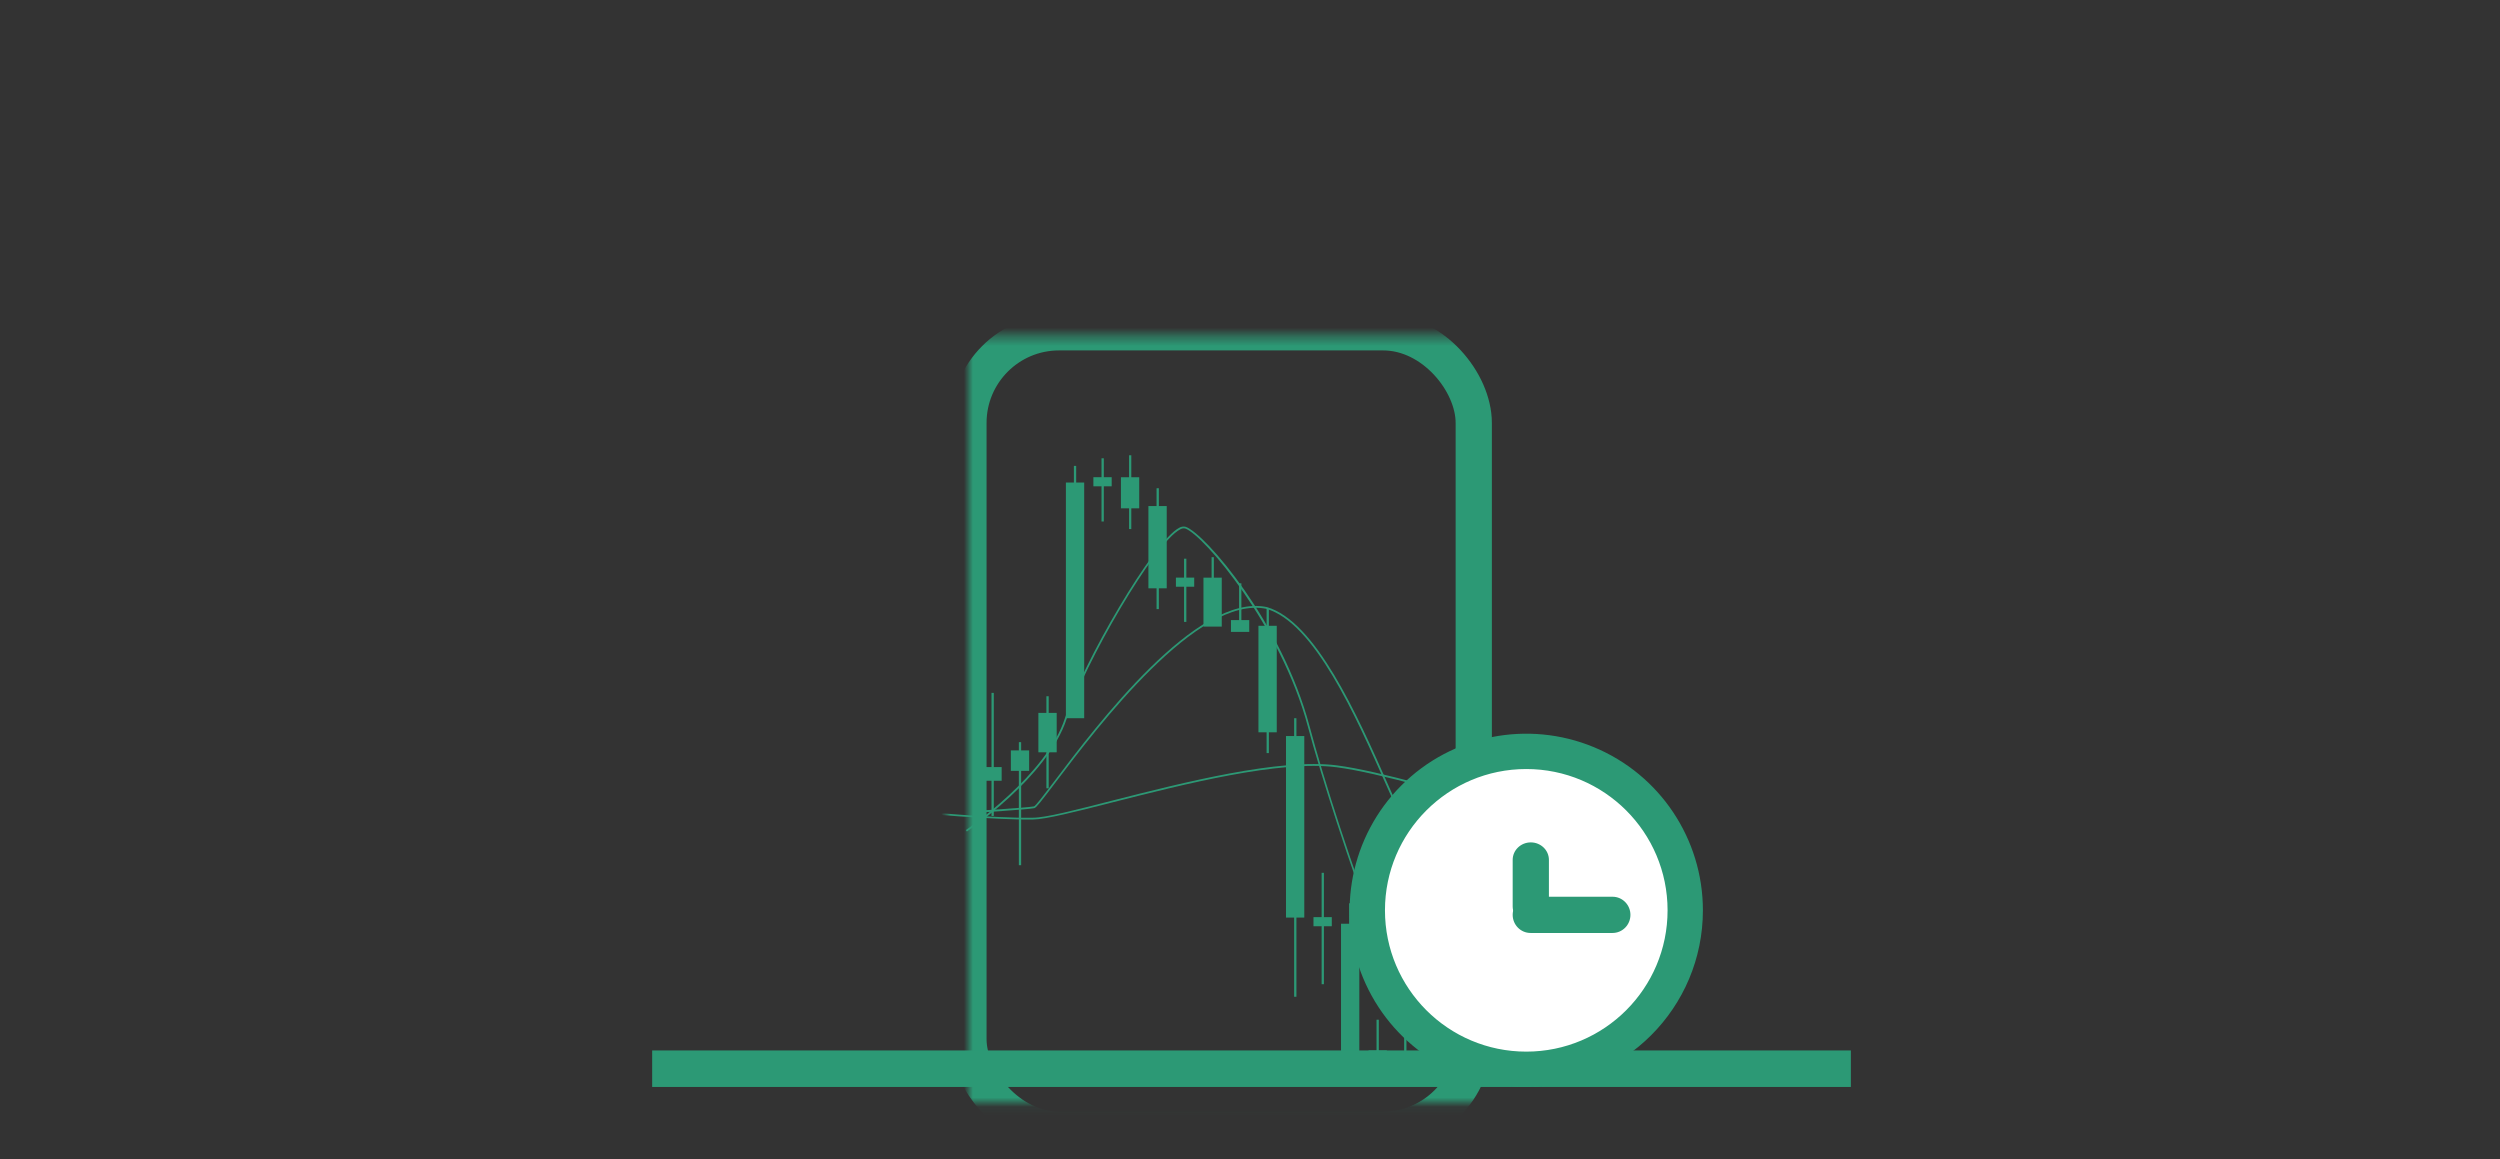 <?xml version="1.0" encoding="UTF-8"?>
<svg width="276px" height="128px" viewBox="0 0 276 128" version="1.1" xmlns="http://www.w3.org/2000/svg" xmlns:xlink="http://www.w3.org/1999/xlink">
    <rect x="0" y="0" width="276" height="128" fill="#333333" stroke="none"/>
    <!-- Generator: Sketch 64 (93537) - https://sketch.com -->
    <title>50-03</title>
    <desc>Created with Sketch.</desc>
    <defs>
        <rect id="path-1" x="0" y="0" width="276" height="128"></rect>
        <rect id="path-3" x="0" y="0.418" width="60.61" height="84.641"></rect>
    </defs>
    <g id="页面-1" stroke="none" stroke-width="1" fill="none" fill-rule="evenodd">
        <g id="万洲金业-3月优惠活动-pc输出02" transform="translate(-976, -2462)">
            <g id="编组-11" transform="translate(0, 2286)">
                <g id="编组-10" transform="translate(360, 176)">
                    <g id="矩形-2备份-2" transform="translate(616, 0)">
                        <g id="矩形-3">
                            <mask id="mask-2" fill="white">
                                <use xlink:href="#path-1"></use>
                            </mask>
                            <g id="50-03"></g>
                            <g id="编组-14" mask="url(#mask-2)">
                                <g transform="translate(72, 32)">
                                    <g id="编组-6" stroke-width="1" fill="none" transform="translate(32.244, 0)">
                                        <g id="矩形-2" transform="translate(0.177, 0.148)">
                                            <mask id="mask-4" fill="white">
                                                <use xlink:href="#path-3"></use>
                                            </mask>
                                            <g id="矩形"></g>
                                            <g id="21083103" mask="url(#mask-4)" fill="#2C9975" fill-rule="nonzero">
                                                <g transform="translate(-3.536, 17.8)" id="路径">
                                                    <path d="M78.954,69.141 C66.832,69.141 58.948,51.72 55.089,43.181 C54.675,42.27 54.316,41.48 54.003,40.806 C53.427,39.598 52.801,38.179 52.134,36.675 C48.796,29.127 44.22,18.792 38.921,17.267 C31.345,15.697 20.34,30.234 15.637,36.443 C14.046,38.552 13.511,39.236 13.299,39.276 C12.379,39.442 6.884,39.78 6.652,39.78 L6.652,39.578 C6.713,39.578 12.369,39.241 13.273,39.075 C13.455,39.015 14.4,37.767 15.496,36.323 C20.203,30.083 31.254,15.476 38.967,17.071 C44.366,18.62 48.962,29.016 52.321,36.594 C52.983,38.104 53.614,39.513 54.185,40.72 C54.503,41.395 54.862,42.185 55.271,43.101 C59.261,51.926 67.559,70.298 80.368,68.859 L80.368,69.06 C79.899,69.113 79.427,69.141 78.954,69.141 Z"></path>
                                                    <path d="M68.474,71.989 C68.333,71.991 68.194,71.958 68.07,71.893 C66.958,71.294 63.524,70.952 60.13,70.65 C56.18,70.298 46.225,40.494 43.497,30.249 C40.553,19.179 32.012,9.115 29.956,8.396 C29.772,8.356 29.58,8.391 29.421,8.491 C26.597,9.895 18.784,23.396 16.885,29.374 C15.829,32.7 12.885,35.915 10.602,38.028 C9.111,39.41 7.526,40.688 5.859,41.853 L5.748,41.687 C5.839,41.626 14.693,35.608 16.693,29.313 C18.602,23.305 26.476,9.739 29.32,8.31 C29.528,8.187 29.777,8.15 30.012,8.21 C32.158,8.949 40.664,18.857 43.684,30.199 C46.821,41.989 56.539,70.132 60.14,70.454 C63.741,70.776 67.009,71.103 68.155,71.722 C68.691,72.004 69.615,71.38 70.6,70.715 C71.489,70.117 72.494,69.437 73.449,69.251 C74.805,68.907 76.114,68.4 77.348,67.742 C78.272,67.304 79.222,66.846 80.247,66.448 L80.323,66.64 C79.313,67.032 78.353,67.485 77.439,67.923 C76.19,68.586 74.863,69.093 73.489,69.432 C72.575,69.608 71.585,70.278 70.711,70.866 C69.837,71.455 69.075,71.989 68.474,71.989 Z"></path>
                                                    <path d="M94.955,47.388 C87.242,45.979 77.116,42.985 68.186,40.343 C59.534,37.787 51.362,35.372 46.679,34.758 C40.406,33.932 29.749,36.65 21.961,38.627 C17.844,39.674 14.592,40.504 13.132,40.529 C8.874,40.59 0.086,39.785 0,39.78 L0,39.583 C0.106,39.583 8.869,40.414 13.132,40.328 C14.592,40.328 17.834,39.478 21.936,38.431 C29.719,36.448 40.406,33.731 46.715,34.551 C51.412,35.17 59.594,37.571 68.251,40.147 C77.181,42.789 87.303,45.778 95.021,47.191 L94.955,47.388 Z"></path>
                                                    <polygon points="9.698 34.738 8.829 34.738 8.829 26.546 8.576 26.546 8.576 34.738 7.677 34.738 7.677 36.247 8.576 36.247 8.576 40.132 8.829 40.132 8.829 36.247 9.698 36.247"></polygon>
                                                    <polygon points="21.845 2.735 20.976 2.735 20.976 0.647 20.723 0.647 20.723 2.735 19.824 2.735 19.824 3.741 20.723 3.741 20.723 7.626 20.976 7.626 20.976 3.741 21.845 3.741"></polygon>
                                                    <polygon points="30.956 13.82 30.088 13.82 30.088 11.732 29.835 11.732 29.835 13.82 28.936 13.82 28.936 14.826 29.835 14.826 29.835 18.711 30.088 18.711 30.088 14.826 30.956 14.826"></polygon>
                                                    <polygon points="46.144 51.303 45.275 51.303 45.275 46.412 45.023 46.412 45.023 51.303 44.124 51.303 44.124 52.309 45.023 52.309 45.023 58.709 45.275 58.709 45.275 52.309 46.144 52.309"></polygon>
                                                    <polygon points="24.885 2.74 24.011 2.74 24.011 0.314 23.764 0.314 23.764 2.74 22.865 2.74 22.865 6.172 23.764 6.172 23.764 8.461 24.011 8.461 24.011 6.172 24.885 6.172"></polygon>
                                                    <polygon points="27.921 5.92 27.052 5.92 27.052 3.953 26.8 3.953 26.8 5.92 25.9 5.92 25.9 15.003 26.8 15.003 26.8 17.297 27.052 17.297 27.052 15.003 27.921 15.003"></polygon>
                                                    <polygon points="40.068 19.139 39.199 19.139 39.199 17.171 38.947 17.171 38.947 19.139 38.048 19.139 38.048 30.898 38.947 30.898 38.947 33.193 39.199 33.193 39.199 30.898 40.068 30.898"></polygon>
                                                    <polygon points="55.256 66.086 54.387 66.086 54.387 63.022 54.134 63.022 54.134 66.086 53.235 66.086 53.235 69.105 54.134 69.105 54.134 71.4 54.387 71.4 54.387 69.105 55.256 69.105"></polygon>
                                                    <polygon points="58.296 68.904 57.422 68.904 57.422 65.835 57.17 65.835 57.17 68.904 56.276 68.904 56.276 77.237 57.17 77.237 57.17 91.437 57.422 91.437 57.422 77.237 58.296 77.237"></polygon>
                                                    <polygon points="61.332 71.133 60.463 71.133 60.463 68.069 60.211 68.069 60.211 71.133 59.311 71.133 59.311 77.433 60.211 77.433 60.211 81.006 60.463 81.006 60.463 77.433 61.332 77.433"></polygon>
                                                    <polygon points="64.367 67.495 63.499 67.495 63.499 65.362 63.246 65.362 63.246 67.495 62.347 67.495 62.347 72.472 63.246 72.472 63.246 76.049 63.499 76.049 63.499 72.472 64.367 72.472"></polygon>
                                                    <polygon points="67.408 67.369 66.534 67.369 66.534 65.236 66.282 65.236 66.282 67.369 65.388 67.369 65.388 73.312 66.282 73.312 66.282 74.942 66.534 74.942 66.534 73.312 67.408 73.312"></polygon>
                                                    <polygon points="70.443 69.251 69.575 69.251 69.575 65.89 69.322 65.89 69.322 69.251 68.423 69.251 68.423 73.785 69.322 73.785 69.322 76.13 69.575 76.13 69.575 73.785 70.443 73.785"></polygon>
                                                    <polygon points="73.479 66.911 72.61 66.911 72.61 63.047 72.358 63.047 72.358 66.911 71.459 66.911 71.459 69.352 72.358 69.352 72.358 70.771 72.61 70.771 72.61 69.352 73.479 69.352"></polygon>
                                                    <polygon points="76.52 65.07 75.646 65.07 75.646 64.063 75.393 64.063 75.393 65.07 74.499 65.07 74.499 67.51 75.393 67.51 75.393 71.053 75.646 71.053 75.646 67.51 76.52 67.51"></polygon>
                                                    <polygon points="79.555 65.07 78.686 65.07 78.686 61.724 78.434 61.724 78.434 65.07 77.535 65.07 77.535 66.071 78.434 66.071 78.434 67.203 78.686 67.203 78.686 66.071 79.555 66.071"></polygon>
                                                    <polygon points="43.109 31.311 42.24 31.311 42.24 29.343 41.987 29.343 41.987 31.311 41.088 31.311 41.088 51.353 41.987 51.353 41.987 60.093 42.24 60.093 42.24 51.353 43.109 51.353"></polygon>
                                                    <polygon points="33.997 13.825 33.123 13.825 33.123 11.566 32.876 11.566 32.876 13.825 31.977 13.825 31.977 19.229 33.997 19.229"></polygon>
                                                    <polygon points="49.185 52.032 48.311 52.032 48.311 49.773 48.058 49.773 48.058 52.032 47.164 52.032 47.164 68.869 49.185 68.869"></polygon>
                                                    <polygon points="37.032 18.51 36.164 18.51 36.164 14.449 35.911 14.449 35.911 18.51 35.012 18.51 35.012 19.813 37.032 19.813"></polygon>
                                                    <polygon points="12.733 32.896 11.849 32.896 11.849 31.985 11.597 31.985 11.597 32.896 10.713 32.896 10.713 35.155 11.597 35.155 11.597 45.571 11.849 45.571 11.849 35.155 12.733 35.155"></polygon>
                                                    <polygon points="15.774 28.755 14.89 28.755 14.89 26.918 14.637 26.918 14.637 28.755 13.753 28.755 13.753 33.107 14.637 33.107 14.637 37.082 14.89 37.082 14.89 33.107 15.774 33.107"></polygon>
                                                    <polygon points="52.22 66.016 51.336 66.016 51.336 62.629 51.084 62.629 51.084 66.016 50.2 66.016 50.2 70.368 51.084 70.368 51.084 76.351 51.336 76.351 51.336 70.368 52.22 70.368"></polygon>
                                                    <polygon points="18.809 3.324 17.925 3.324 17.925 1.487 17.673 1.487 17.673 3.324 16.789 3.324 16.789 29.343 18.809 29.343"></polygon>
                                                </g>
                                            </g>
                                            <rect id="矩形" stroke="#2C9975" stroke-width="4" mask="url(#mask-4)" x="2.495" y="4.539" width="55.786" height="88.031" rx="10"></rect>
                                        </g>
                                    </g>
                                    <rect id="矩形" fill="#2C9975" x="0" y="83.969" width="132.336" height="4.031"></rect>
                                    <g id="编组-20" stroke-width="1" fill="none" transform="translate(76.58, 49)">
                                        <circle id="椭圆形" fill="#FFFFFF" fill-rule="nonzero" cx="19.92" cy="19.5" r="17.5"></circle>
                                        <path d="M19.92,39 C12.033,39 4.923,34.249 1.905,26.963 C-1.113,19.676 0.555,11.289 6.132,5.712 C11.709,0.135 20.096,-1.533 27.382,1.485 C34.669,4.503 39.42,11.613 39.42,19.5 C39.42,30.27 30.69,39 19.92,39 Z M19.92,3.901 C11.305,3.901 4.32,10.885 4.32,19.5 C4.32,28.116 11.305,35.1 19.92,35.1 C28.536,35.1 35.52,28.116 35.52,19.5 C35.52,10.885 28.536,3.901 19.92,3.901 Z" id="形状" fill="#2C9975" fill-rule="nonzero"></path>
                                        <line x1="19.92" y1="14" x2="19.92" y2="19" id="路径" fill="#2C9975" fill-rule="nonzero"></line>
                                        <path d="M20.42,21 C19.315,21 18.42,20.135 18.42,19.069 L18.42,13.931 C18.42,12.865 19.315,12 20.42,12 C21.524,12 22.42,12.865 22.42,13.931 L22.42,19.069 C22.42,20.135 21.524,21 20.42,21 Z" id="路径" fill="#2C9975" fill-rule="nonzero"></path>
                                        <line x1="20.42" y1="20.5" x2="29.42" y2="20.5" id="路径" fill="#2C9975" fill-rule="nonzero"></line>
                                        <path d="M29.443,22 L20.397,22 C19.305,22 18.42,21.105 18.42,20 C18.42,18.895 19.305,18 20.397,18 L29.443,18 C30.535,18 31.42,18.895 31.42,20 C31.42,21.105 30.535,22 29.443,22 Z" id="路径" fill="#2C9975" fill-rule="nonzero"></path>
                                    </g>
                                </g>
                            </g>
                        </g>
                    </g>
                </g>
            </g>
        </g>
    </g>
</svg>